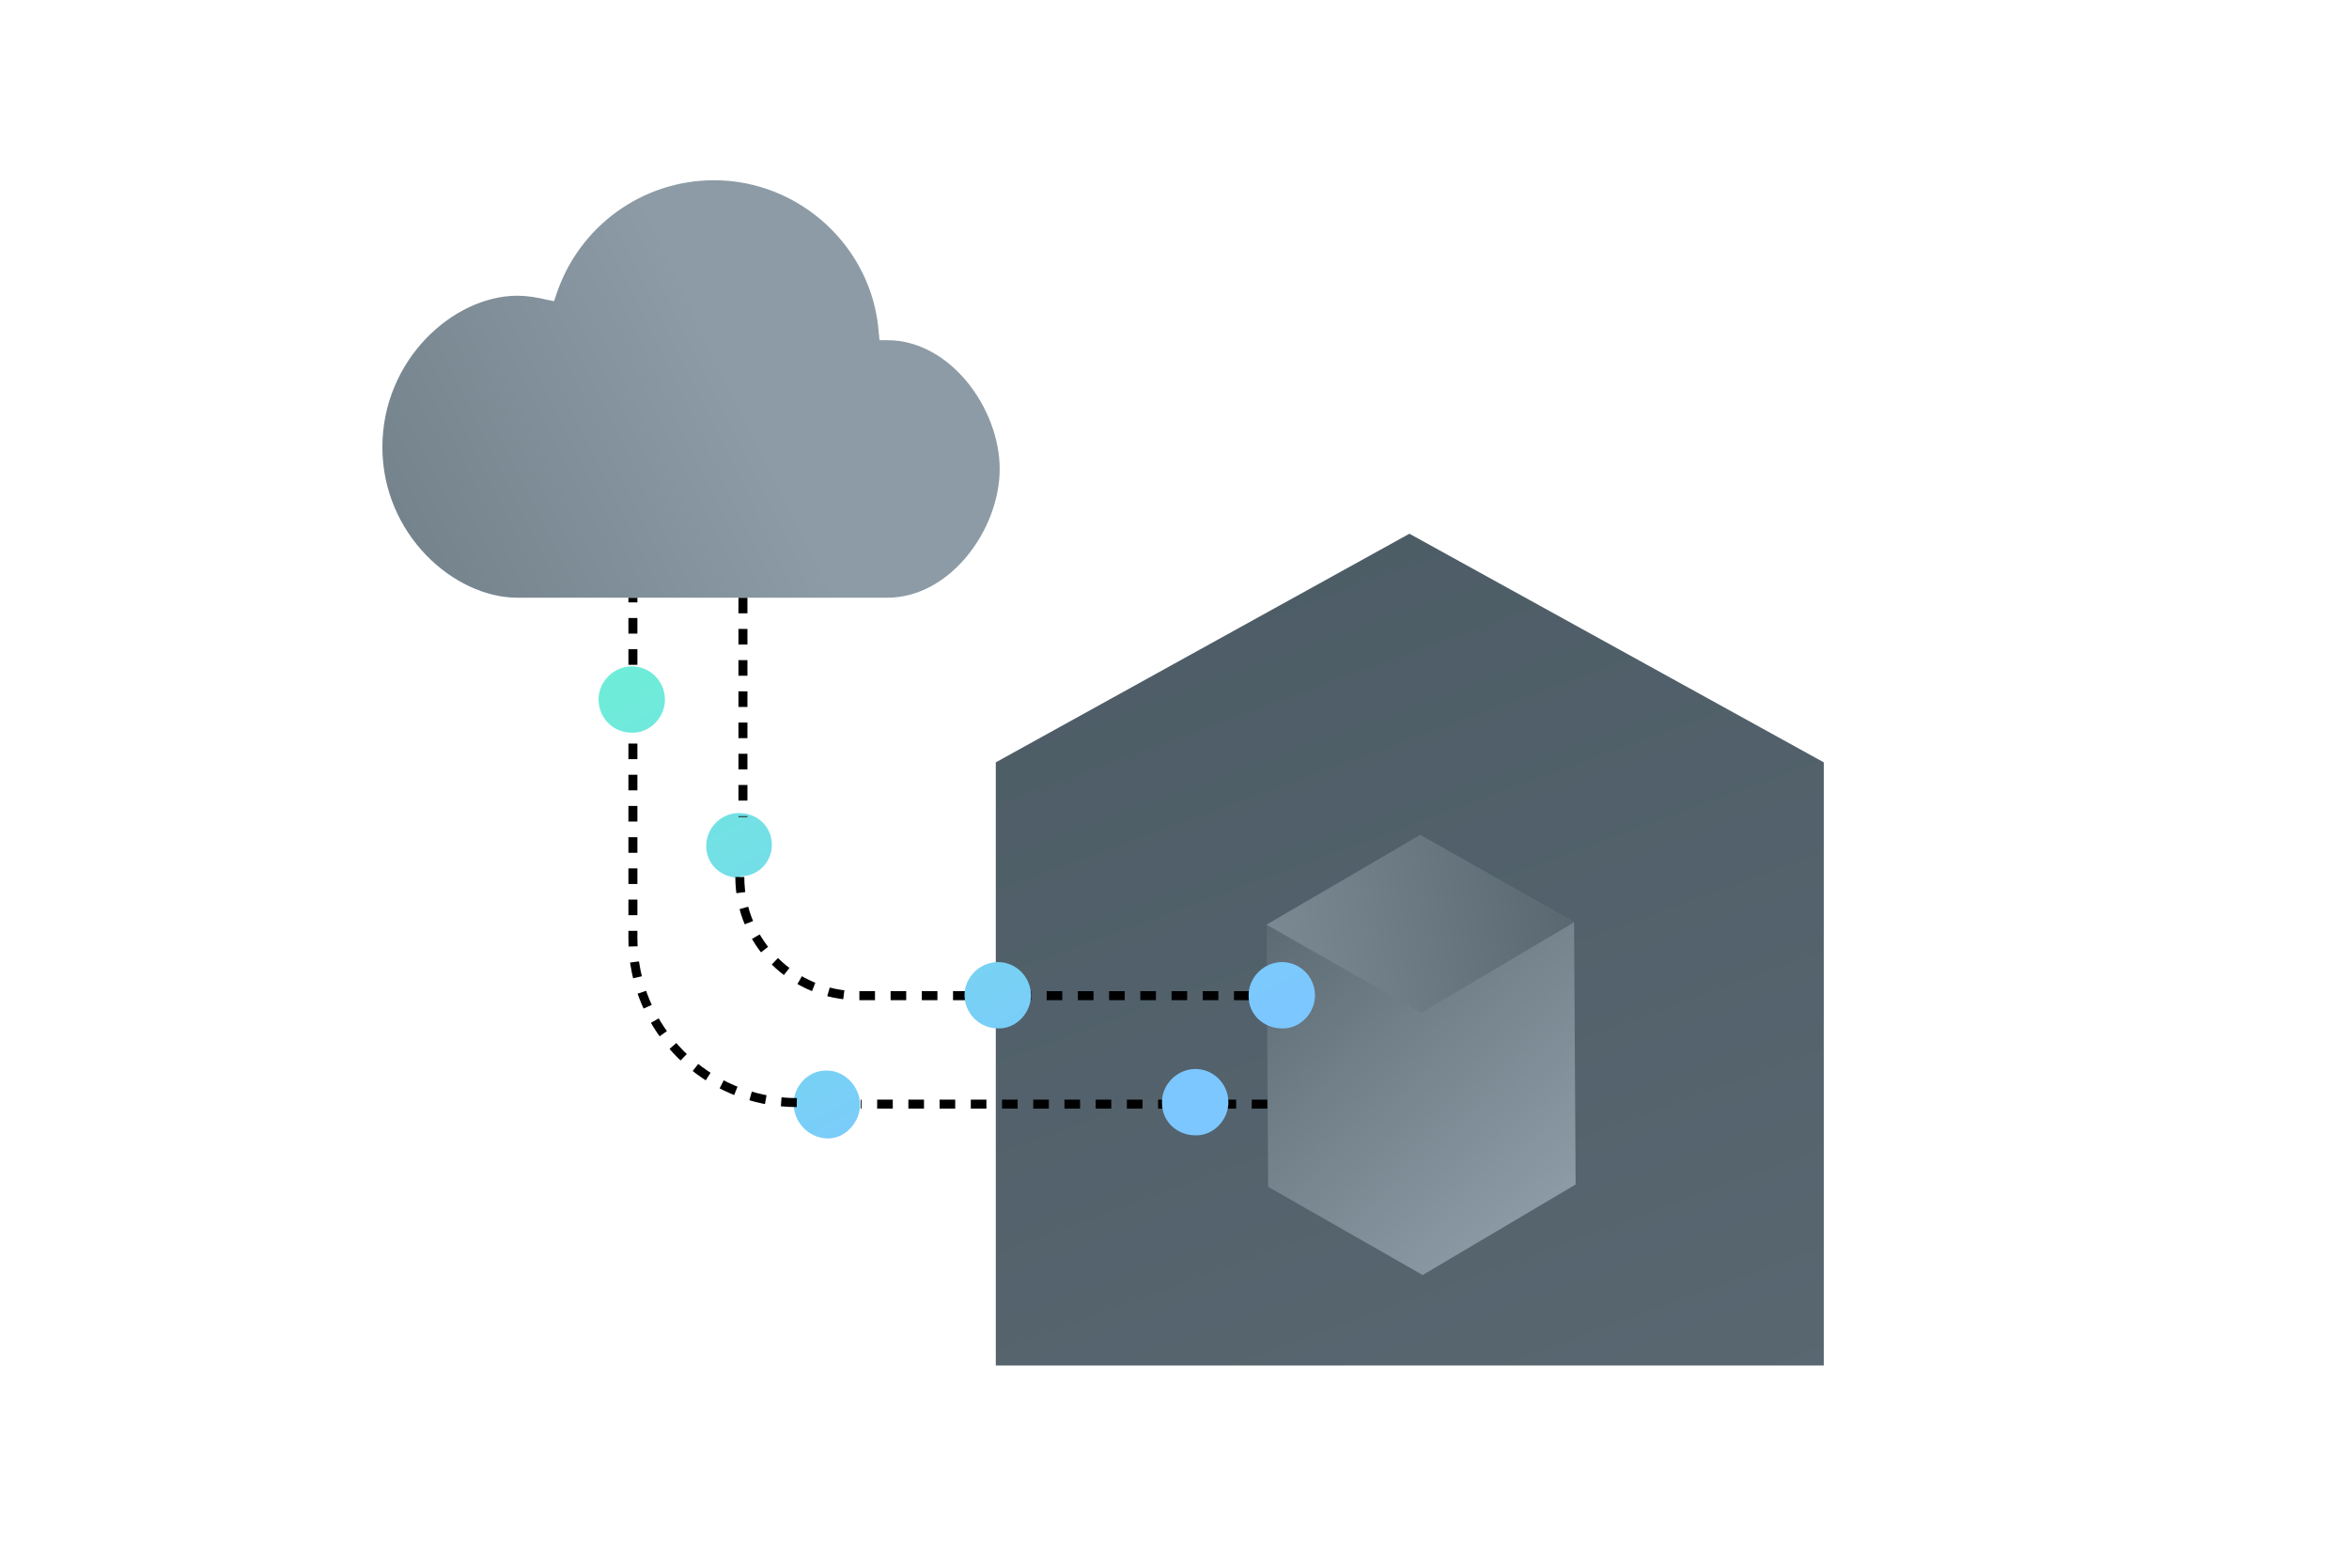 <?xml version="1.0" encoding="utf-8"?>
<!-- Generator: Adobe Illustrator 18.0.0, SVG Export Plug-In . SVG Version: 6.00 Build 0)  -->
<!DOCTYPE svg PUBLIC "-//W3C//DTD SVG 1.1//EN" "http://www.w3.org/Graphics/SVG/1.1/DTD/svg11.dtd">
<svg version="1.1" xmlns="http://www.w3.org/2000/svg" xmlns:xlink="http://www.w3.org/1999/xlink" x="0px" y="0px"
	 viewBox="0 0 301 201" enable-background="new 0 0 301 201" xml:space="preserve">
<g id="locked">
	<linearGradient id="SVGID_1_" gradientUnits="userSpaceOnUse" x1="204.613" y1="201.976" x2="119.117" y2="-32.012">
		<stop  offset="0" style="stop-color:#5A6872"/>
		<stop  offset="1" style="stop-color:#42535C"/>
	</linearGradient>
	<polyline fill="url(#SVGID_1_)" points="127.6,123.1 127.6,97.7 180.6,68.4 233.7,97.7 233.7,175 127.6,175 127.6,131.8 	"/>
	
		<line fill="none" stroke="#000000" stroke-width="1.151" stroke-miterlimit="10" stroke-dasharray="2,2" x1="81.1" y1="85.2" x2="81.1" y2="76.6"/>
	<linearGradient id="SVGID_2_" gradientUnits="userSpaceOnUse" x1="81.821" y1="83.85" x2="118.612" y2="153.463">
		<stop  offset="0" style="stop-color:#6EEDD8"/>
		<stop  offset="1" style="stop-color:#7CC7FF"/>
	</linearGradient>
	<path fill="url(#SVGID_2_)" d="M90.5,108.6c-0.1-2.3,1.7-4.3,4-4.4l0,0l0,0l0,0c2.3-0.1,4.3,1.5,4.4,3.9l0,0c0.1,2.3-1.7,4.2-4,4.2
		h0c0,0-0.1,0.2-0.1,0.2l0,0C92.5,112.5,90.6,110.9,90.5,108.6z"/>
	<linearGradient id="SVGID_3_" gradientUnits="userSpaceOnUse" x1="78.712" y1="85.494" x2="115.502" y2="155.107">
		<stop  offset="0" style="stop-color:#6EEDD8"/>
		<stop  offset="1" style="stop-color:#7CC7FF"/>
	</linearGradient>
	<path fill="url(#SVGID_3_)" d="M76.7,89.8c-0.1-2.3,1.8-4.3,4.1-4.4l0,0l0,0l0,0c2.3-0.1,4.3,1.7,4.4,4.1l0,0
		c0.1,2.3-1.8,4.4-4.1,4.4h0c0,0-0.1,0-0.1,0l0,0C78.6,93.9,76.8,92.1,76.7,89.8z"/>
	<linearGradient id="SVGID_4_" gradientUnits="userSpaceOnUse" x1="76.862" y1="86.471" x2="113.653" y2="156.084">
		<stop  offset="0" style="stop-color:#6EEDD8"/>
		<stop  offset="1" style="stop-color:#7CC7FF"/>
	</linearGradient>
	<path fill="url(#SVGID_4_)" d="M101.7,141.6c-0.1-2.3,1.8-4.4,4.1-4.4l0,0l0,0l0,0c2.3-0.1,4.3,1.9,4.4,4.2l0,0
		c0.1,2.3-1.8,4.5-4.1,4.5h0c0,0-0.1,0-0.1,0l0,0C103.6,145.8,101.8,143.9,101.7,141.6z"/>
	<path fill="none" stroke="#000000" stroke-width="1.151" stroke-miterlimit="10" stroke-dasharray="2,2" d="M94.8,112.4
		c0,8.4,6.8,15.2,15.2,15.2l52.4,0"/>
	
		<line fill="none" stroke="#000000" stroke-width="1.151" stroke-miterlimit="10" stroke-dasharray="2,2" x1="95.2" y1="76.6" x2="95.2" y2="104.7"/>
	<path fill="none" stroke="#000000" stroke-width="1.151" stroke-miterlimit="10" stroke-dasharray="2,2" d="M102.1,141.3
		c-11.6,0-21-9.4-21-21V93.9"/>
	
		<line fill="none" stroke="#000000" stroke-width="1.151" stroke-miterlimit="10" stroke-dasharray="2,2" x1="162.4" y1="141.5" x2="110.3" y2="141.5"/>
	<linearGradient id="SVGID_5_" gradientUnits="userSpaceOnUse" x1="9.295" y1="94.708" x2="95.861" y2="52.507">
		<stop  offset="3.553492e-02" style="stop-color:#5A6872"/>
		<stop  offset="0.459" style="stop-color:#72808A"/>
		<stop  offset="1" style="stop-color:#8C9BA5"/>
	</linearGradient>
	<path fill="url(#SVGID_5_)" d="M66.3,76.6c-8.1,0-17.3-8.1-17.3-19.3s9.1-19.4,17.3-19.4c1.2,0,2.5,0.2,3.7,0.5l1,0.2l0.3-0.9
		c2.9-8.7,11-14.6,20.2-14.6c11,0,20.3,8.6,21.1,19.5l0.1,1l1,0c8.1,0,14.4,8.8,14.4,16.5c0,7.7-6.3,16.5-14.4,16.5H66.3z"/>
	<g>
		<g>
			<linearGradient id="SVGID_6_" gradientUnits="userSpaceOnUse" x1="162.061" y1="113.221" x2="199.626" y2="154.321">
				<stop  offset="3.553492e-02" style="stop-color:#5A6872"/>
				<stop  offset="0.459" style="stop-color:#72808A"/>
				<stop  offset="1" style="stop-color:#8C9BA5"/>
			</linearGradient>
			<polygon fill="url(#SVGID_6_)" points="201.7,118.2 201.9,151.8 182.3,163.4 162.5,152.1 162.3,118.5 182,107 			"/>
			<g>
				<linearGradient id="SVGID_7_" gradientUnits="userSpaceOnUse" x1="202.713" y1="114.44" x2="139.952" y2="126.343">
					<stop  offset="3.553492e-02" style="stop-color:#5A6872"/>
					<stop  offset="0.459" style="stop-color:#72808A"/>
					<stop  offset="1" style="stop-color:#8C9BA5"/>
				</linearGradient>
				<polygon fill="url(#SVGID_7_)" points="182,107 201.7,118.2 182.1,129.8 162.3,118.5 				"/>
			</g>
		</g>
	</g>
	<linearGradient id="SVGID_8_" gradientUnits="userSpaceOnUse" x1="99.761" y1="74.369" x2="136.552" y2="143.982">
		<stop  offset="0" style="stop-color:#6EEDD8"/>
		<stop  offset="1" style="stop-color:#7CC7FF"/>
	</linearGradient>
	<path fill="url(#SVGID_8_)" d="M123.6,127.7c-0.1-2.3,1.8-4.3,4.1-4.4l0,0l0,0l0,0c2.3-0.1,4.3,1.7,4.4,4.1l0,0
		c0.1,2.3-1.8,4.4-4.1,4.4h0c0,0-0.1,0-0.1,0l0,0C125.6,131.8,123.7,130,123.6,127.7z"/>
	<linearGradient id="SVGID_9_" gradientUnits="userSpaceOnUse" x1="128.173" y1="59.354" x2="164.963" y2="128.967">
		<stop  offset="0" style="stop-color:#6EEDD8"/>
		<stop  offset="1" style="stop-color:#7CC7FF"/>
	</linearGradient>
	<path fill="url(#SVGID_9_)" d="M160,127.7c-0.1-2.3,1.8-4.3,4.1-4.4l0,0l0,0l0,0c2.3-0.1,4.3,1.7,4.4,4.1l0,0
		c0.1,2.3-1.8,4.4-4.1,4.4h0c0,0-0.1,0-0.1,0l0,0C161.9,131.8,160,130,160,127.7z"/>
	<linearGradient id="SVGID_10_" gradientUnits="userSpaceOnUse" x1="113.812" y1="66.943" x2="150.602" y2="136.556">
		<stop  offset="0" style="stop-color:#6EEDD8"/>
		<stop  offset="1" style="stop-color:#7CC7FF"/>
	</linearGradient>
	<path fill="url(#SVGID_10_)" d="M148.9,141.4c-0.1-2.3,1.8-4.3,4.1-4.4l0,0l0,0l0,0c2.3-0.1,4.3,1.7,4.4,4.1l0,0
		c0.1,2.3-1.8,4.4-4.1,4.4h0c0,0-0.1,0-0.1,0l0,0C150.8,145.5,148.9,143.7,148.9,141.4z"/>
</g>
<g id="Layer_1">
</g>
</svg>
